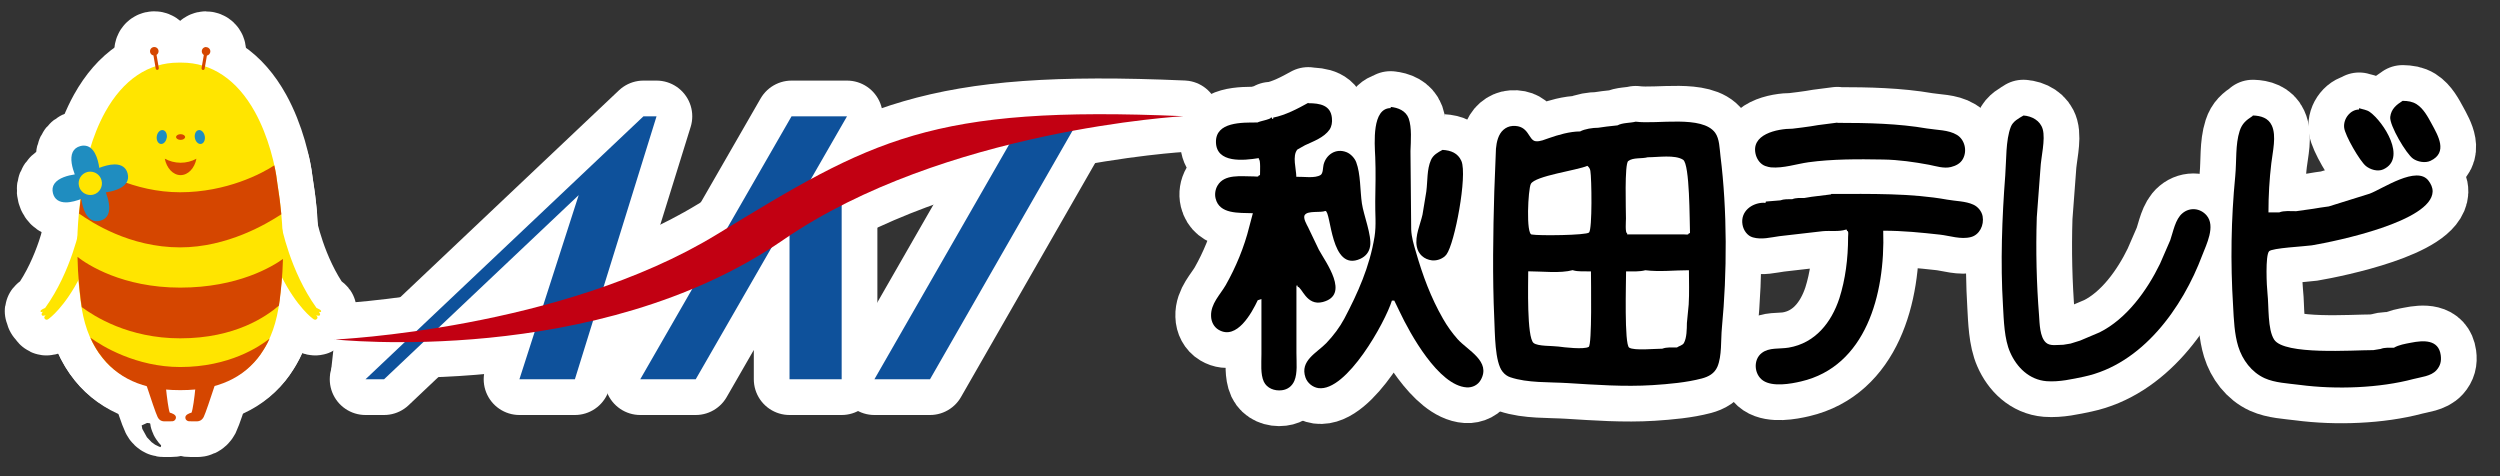 <?xml version="1.0" encoding="UTF-8"?>
<svg id="_レイヤー_2" data-name="レイヤー 2" xmlns="http://www.w3.org/2000/svg" xmlns:xlink="http://www.w3.org/1999/xlink" viewBox="0 0 210 40">
  <rect x="0" y="0" width="210" height="40" fill="#333333" stroke="none"/>
  <defs>
    <clipPath id="clippath">
      <rect width="210" height="40" style="fill: none; stroke-width: 0px;"/>
    </clipPath>
  </defs>
  <g id="_レイヤー_4" data-name="レイヤー 4">
    <g style="clip-path: url(#clippath);">
      <g>
        <g>
          <g>
            <polygon points="54.05 9.77 30.7 31.86 32.26 31.86 48.61 16.39 43.63 31.86 48.29 31.86 55.15 9.77 54.05 9.77" style="fill: none; stroke: #fff; stroke-linejoin: round; stroke-width: 6px;"/>
            <polygon points="90.2 10.79 85.54 10.79 73.45 31.86 78.12 31.86 90.2 10.79" style="fill: none; stroke: #fff; stroke-linejoin: round; stroke-width: 6px;"/>
            <polygon points="71.15 9.77 66.49 9.77 53.78 31.86 58.44 31.86 66.32 18.17 66.32 31.86 70.7 31.86 70.7 16.55 67.25 16.55 71.15 9.77" style="fill: none; stroke: #fff; stroke-linejoin: round; stroke-width: 6px;"/>
            <path d="m28.1,28.52s19.02-.84,32.1-8.82c13.08-7.98,17.92-10.87,39.21-9.94,0,0-20.14,1.11-33.63,10.4-15.64,10.77-37.68,8.35-37.68,8.35" style="fill: none; stroke: #fff; stroke-linejoin: round; stroke-width: 6px;"/>
            <path d="m201.82,8.47c.47.01.81.06,1.17.28.59.37.97,1.1,1.28,1.67.52.96,1.38,2.39-.11,3.09-.45.21-1.09.08-1.46-.18-.57-.39-2-2.81-1.92-3.51.08-.67.52-1.02,1.04-1.35Z" style="fill: none; stroke: #fff; stroke-linejoin: round; stroke-width: 6px;"/>
            <path d="m109.91,8.67c.97,0,1.87.17,1.97,1.24.04.37-.02.71-.2.98-.48.68-1.36.98-2.06,1.31-.21.12-.42.24-.64.36-.45.52-.09,1.66-.09,2.29.61-.02,1.56.15,2.04-.15.22-.14.19-.64.25-.87.21-.84,1.03-1.4,1.92-1.05.36.14.69.5.82.84.38,1,.32,2.38.48,3.47.14.97.84,2.69.69,3.59-.08.5-.37.85-.82,1.06-2.53,1.15-2.44-4.02-2.94-4.02-.41.17-1.48-.05-1.73.34-.17.25.17.81.27,1.01.3.63.6,1.27.91,1.9.58,1.07,2.65,3.8.33,4.4-1.38.36-1.75-1.28-2.11-1.28v-.1h-.1c0,1.89,0,3.78,0,5.66,0,.79.1,1.68-.17,2.33-.19.45-.56.74-1.05.8-.63.08-1.26-.17-1.52-.72-.29-.63-.2-1.53-.2-2.31v-4.63c-.1.04-.2.07-.31.1-.49,1.04-1.76,3.39-3.29,2.48-.39-.23-.62-.67-.63-1.15-.04-1.04.77-1.8,1.23-2.6.85-1.5,1.56-3.2,1.98-4.91.1-.38.2-.75.3-1.13-1.2-.04-2.81.09-3.13-1.24-.09-.37-.02-.77.16-1.08.58-.99,1.95-.77,3.07-.77.15,0,.4.07.4-.1h.1c0-.25.06-1.34-.1-1.34v-.1c-1.29.21-3.57.44-3.6-1.34-.03-1.71,2.18-1.65,3.49-1.65.19-.12,1.12-.26,1.12-.41h.1c0,.14-.03.1.1.1v-.1c1.03-.21,2.04-.74,2.94-1.24Z" style="fill: none; stroke: #fff; stroke-linejoin: round; stroke-width: 6px;"/>
            <path d="m116.8,8.98c.64.06,1.29.32,1.53.97.27.76.18,1.9.15,2.74.02,2.19.04,4.39.06,6.59.03.66.21,1.25.39,1.86.58,2.02,1.26,3.85,2.28,5.63.34.6.76,1.19,1.23,1.72.85.95,2.83,1.86,1.94,3.43-.24.42-.69.65-1.18.62-2.36-.15-4.76-4.52-5.62-6.34-.15-.32-.31-.63-.46-.95h-.2c-.55,1.79-3.81,7.68-6.18,7.35-.48-.07-.92-.43-1.08-.89-.49-1.41.94-2.06,1.75-2.89.59-.62,1.12-1.32,1.51-2.05,1.13-2.14,2.13-4.36,2.54-6.88.16-1,.04-1.95.06-2.98.02-1.22.05-2.49,0-3.71-.06-1.22-.28-4.12,1.3-4.12v-.1Z" style="fill: none; stroke: #fff; stroke-linejoin: round; stroke-width: 6px;"/>
            <path d="m198.17,9.09c.3.1.64.13.9.32,1.15.83,3.14,3.91,1.12,4.82-.48.21-1.09.01-1.45-.28-.52-.42-1.76-2.58-1.83-3.22-.09-.75.52-1.53,1.25-1.53v-.1Z" style="fill: none; stroke: #fff; stroke-linejoin: round; stroke-width: 6px;"/>
            <path d="m169.96,9.7c.73.05,1.43.44,1.63,1.16.24.87-.15,2.35-.19,3.27-.1,1.37-.2,2.75-.31,4.12-.09,2.81-.02,5.59.19,8.24.05.7.06,1.82.58,2.29.35.32.96.18,1.46.18.21-.04.41-.07.61-.1.27-.08.53-.17.8-.25.55-.23,1.09-.46,1.63-.69,2.29-1.14,4-3.54,5.08-5.76.29-.66.57-1.32.86-1.98.25-.72.42-1.77,1.03-2.27.62-.52,1.49-.43,2.02.18.78.9-.02,2.46-.36,3.35-1.66,4.42-5.04,9.16-9.94,10.2-.96.2-2.07.46-3.14.38-1.46-.12-2.51-1.17-3.06-2.43-.49-1.1-.53-2.66-.6-3.92-.22-3.61-.08-7.4.19-10.92.1-1.28.03-2.97.47-4.1.18-.47.68-.72,1.07-.95Z" style="fill: none; stroke: #fff; stroke-linejoin: round; stroke-width: 6px;"/>
            <path d="m189.24,9.7c.68.02,1.3.21,1.59.84.41.87.07,2.22-.04,3.18-.16,1.35-.24,2.7-.24,4.12h.91c.39-.16.95-.1,1.42-.1.24-.04.48-.07.71-.1.24-.04.47-.06.71-.1.2-.04.41-.07.61-.1.24-.03.47-.06.71-.1,1.15-.36,2.29-.71,3.43-1.07,1.08-.4,3.99-2.42,4.96-1.07.18.25.34.54.33.9-.08,2.49-8.01,4.15-10.15,4.51-.6.09-3.35.22-3.59.5-.32.36-.2,2.95-.13,3.55.12,1.1,0,3.01.56,3.87.86,1.31,6.57.88,8.34.88.2-.03.4-.07.61-.1.31-.13.75-.1,1.11-.1.4-.24.95-.33,1.42-.42,1.05-.21,2.33-.29,2.51,1.04.07.51-.03.9-.36,1.27-.46.51-1.3.57-1.94.74-2.81.75-6.45.9-9.56.49-1.01-.13-2.06-.17-2.93-.56-1.1-.5-1.87-1.54-2.22-2.67-.32-1.04-.37-2.25-.43-3.39-.23-3.67-.17-7.32.18-10.92.12-1.26,0-2.65.37-3.79.2-.62.55-.91,1.08-1.25Z" style="fill: none; stroke: #fff; stroke-linejoin: round; stroke-width: 6px;"/>
            <path d="m154.34,10.32c2.61,0,5.13.06,7.51.47.85.14,1.82.11,2.53.54.64.38.89,1.31.51,2.01-.21.4-.61.59-1.01.69-.59.15-1.28-.08-1.84-.19-1.24-.23-2.54-.42-3.85-.44-2.14-.04-4.32-.04-6.28.23-1,.14-2.11.52-3.15.43-.07-.01-.14-.03-.22-.04-.09-.03-.18-.05-.27-.08-.39-.15-.65-.51-.77-.89-.52-1.77,1.78-2.24,3.07-2.24.27-.04.55-.07.81-.1.24-.04.48-.07.72-.1.2-.04.4-.07.61-.1.54-.07,1.09-.14,1.63-.21Z" style="fill: none; stroke: #fff; stroke-linejoin: round; stroke-width: 6px;"/>
            <path d="m121.17,12.59c.71.04,1.3.27,1.59.94.51,1.21-.56,6.93-1.26,7.85-.26.34-.77.54-1.22.49-.65-.08-1.15-.51-1.27-1.16-.17-.9.3-1.87.48-2.68.11-.65.22-1.29.32-1.94.12-.94.04-1.85.39-2.65.19-.43.58-.64.97-.85" style="fill: none; stroke: #fff; stroke-linejoin: round; stroke-width: 6px;"/>
            <path d="m153.83,16.29c3.36,0,6.7-.07,9.74.48.72.13,1.54.12,2.19.42.38.17.7.55.78.97.14.77-.27,1.56-.97,1.75-.85.23-1.8-.11-2.61-.2-1.57-.17-3.06-.33-4.77-.33.18,5.4-1.49,11.4-6.9,12.66-.88.21-2.39.47-3.19-.07-.76-.51-.85-1.76-.11-2.32.62-.48,1.47-.32,2.26-.45,2.23-.38,3.59-2.11,4.26-4.15.5-1.58.73-3.31.73-5.15,0-.16.07-.51-.1-.51v-.1h-.1c-.57.19-1.3.07-1.93.13-1.22.14-2.43.28-3.65.42-.73.1-1.48.31-2.22.1-.47-.13-.79-.6-.87-1.07-.19-1.11.78-1.82,1.75-1.84.11,0,.21.07.21-.1.41-.04.81-.07,1.22-.1.28-.11.67-.1,1.01-.1.28-.12.68-.1,1.01-.1.21-.03.41-.07.61-.1.54-.06,1.09-.13,1.62-.2" style="fill: none; stroke: #fff; stroke-linejoin: round; stroke-width: 6px;"/>
            <path d="m137.4,10.22c1.8.24,5.59-.57,6.68.94.36.51.36,1.29.44,1.95.57,4.55.56,9.81.12,14.42-.1,1.03.01,2.37-.38,3.28-.25.57-.74.83-1.3.98-1.29.34-2.76.47-4.14.56-2.38.15-4.84-.03-7.1-.17-1.61-.1-3.4,0-4.85-.49-.25-.08-.47-.24-.64-.45-.68-.81-.65-3.27-.71-4.44-.16-3.5-.1-7.26,0-10.71.05-1.2.1-2.4.14-3.6.05-.57.2-1.22.63-1.59.21-.18.46-.3.76-.32,1.39-.09,1.32,1.2,1.94,1.28.38.05.78-.15,1.12-.26.77-.27,1.75-.56,2.62-.56.38-.21,1.05-.31,1.52-.31.24-.04.48-.07.71-.1.31-.04.61-.07.91-.1.42-.23,1.05-.19,1.53-.31Zm1.01,2.99c-.5.14-1.23,0-1.64.32-.32.24-.19,4.1-.19,4.83,0,.23-.08,1.23.1,1.23v.1h4.77c.14,0,.41.07.41-.1h.1c-.04-1.03-.01-5.8-.58-6.17-.68-.44-2.09-.21-2.97-.21m-5.07.72c-.86.38-4.4.84-4.75,1.52-.23.43-.42,4.25.08,4.25.57.11,4.58.07,4.81-.17.28-.29.22-4.56.11-5.18-.04-.21-.11-.29-.25-.42m-1.22,8.76c-1.07.29-2.57.1-3.75.1,0,1.06-.13,5.54.45,6.02.36.29,1.56.23,2.08.3.51.07,2.14.26,2.55.03.29-.17.19-5.51.19-6.34-.51-.02-1.08.04-1.52-.1m6.09,0c-.48.13-1.07.1-1.62.1,0,.93-.16,6.13.26,6.4.41.27,2.15.09,2.79.09.35-.14.8-.1,1.22-.1.17-.13.47-.17.59-.38.24-.44.24-1.14.25-1.68.05-.51.1-1.03.15-1.55.06-.98.02-1.96.02-2.88-1.24,0-2.46.15-3.66,0" style="fill: none; stroke: #fff; stroke-linejoin: round; stroke-width: 6px;"/>
          </g>
          <g>
            <path d="m6.75,18.92s-.73,3.86-2.96,6.95c0,0-.49.19-.37.31,0,0,.03.07.19,0,0,0-.19.19-.08.31,0,0,0,.07.31,0,0,0-.19.14-.09.27,0,0,.12.22.37,0,0,0,1.33-.95,2.64-3.57" style="fill: none; stroke: #fff; stroke-linejoin: round; stroke-width: 6px;"/>
            <path d="m23.63,18.92s.73,3.86,2.96,6.95c0,0,.49.19.37.31,0,0-.03.07-.19,0,0,0,.19.19.09.31,0,0,0,.07-.31,0,0,0,.19.14.09.27,0,0-.12.22-.37,0,0,0-1.33-.95-2.64-3.57" style="fill: none; stroke: #fff; stroke-linejoin: round; stroke-width: 6px;"/>
            <path d="m23.3,15.42c-.16-1.49-.75-3.96-1.89-6.02-1.5-2.71-3.63-4.14-6.16-4.14h-.25c-2.53,0-4.65,1.43-6.16,4.14-1.14,2.05-1.73,4.52-1.89,6.01-.79,4.83-.39,8.09-.18,9.85.22,1.81.73,3.27,1.57,4.45,1.42,2.02,3.66,2.91,6.66,2.91h.25c3,0,5.24-.89,6.66-2.91.84-1.19,1.35-2.64,1.57-4.45.21-1.76.61-5.02-.18-9.84" style="fill: none; stroke: #fff; stroke-linejoin: round; stroke-width: 6px;"/>
            <path d="m14.26,34.66c-.1-.22-.24-1.26-.33-2.16h-.14s-1.23-.21-1.23-.21l-.02-.07-.13.04-.13.04.04.11c.34,1.03.77,2.32.92,2.62.17.35.46.36.52.36,0,0,.01,0,.01,0,0,0,.42,0,.51,0,0,0,.02,0,.03,0,.09,0,.26.02.37-.09.04-.04.1-.12.1-.24,0-.23-.33-.35-.52-.4" style="fill: none; stroke: #fff; stroke-linejoin: round; stroke-width: 6px;"/>
            <path d="m17.81,32.22l-.02.07-1.23.22h-.14c-.08.89-.23,1.93-.33,2.15-.19.05-.52.18-.52.4,0,.13.05.2.1.24.11.11.28.09.37.09.01,0,.02,0,.03,0,.08,0,.5,0,.5,0,0,0,0,0,.01,0,.07,0,.35-.02.53-.36.15-.3.58-1.59.92-2.62l.04-.11-.26-.09Z" style="fill: none; stroke: #fff; stroke-linejoin: round; stroke-width: 6px;"/>
            <path d="m6.64,17.94c1.03.72,4.22,2.84,8.49,2.84,3.97,0,7.3-1.99,8.5-2.78-.07-.8-.18-1.66-.33-2.58-.05-.44-.13-.96-.26-1.53-.99.66-3.99,2.26-7.91,2.26s-7.01-1.86-7.86-2.48c-.15.65-.25,1.25-.3,1.74-.15.9-.25,1.74-.33,2.53" style="fill: none; stroke: #fff; stroke-linejoin: round; stroke-width: 6px;"/>
            <path d="m23.43,25.67c.02-.13.04-.27.06-.41.1-.83.24-2,.28-3.51-.87.63-3.78,2.41-8.63,2.41s-7.8-1.93-8.63-2.58c.03,1.59.18,2.82.28,3.68.02.18.05.36.08.54,1.05.77,3.91,2.62,8.27,2.62,4.64,0,7.25-1.86,8.29-2.75" style="fill: none; stroke: #fff; stroke-linejoin: round; stroke-width: 6px;"/>
            <path d="m21.92,29.72c.28-.4.52-.82.73-1.28-.84.67-3.4,2.39-7.51,2.39-3.69,0-6.58-1.75-7.55-2.47.2.46.44.88.71,1.28.03.03.05.06.07.09,1.42,2.02,3.66,3.04,6.66,3.04h.23c3,0,5.24-1.02,6.66-3.04" style="fill: none; stroke: #fff; stroke-linejoin: round; stroke-width: 6px;"/>
            <path d="m13.32,4.31c0-.2-.16-.36-.36-.36s-.36.16-.36.36c0,.17.12.32.29.35l.19,1.1c.01.07.07.11.13.11,0,0,.02,0,.02,0,.07-.01.12-.08.11-.16l-.19-1.1c.1-.06.17-.18.17-.31" style="fill: none; stroke: #fff; stroke-linejoin: round; stroke-width: 6px;"/>
            <path d="m17.31,3.95c-.2,0-.36.16-.36.36,0,.13.07.24.17.31l-.19,1.1c-.01.07.04.14.11.16,0,0,.02,0,.02,0,.06,0,.12-.05.13-.11l.19-1.1c.16-.03.29-.18.29-.35,0-.2-.16-.36-.36-.36" style="fill: none; stroke: #fff; stroke-linejoin: round; stroke-width: 6px;"/>
            <path d="m15.17,11.75c.21,0,.38-.11.38-.24s-.17-.24-.38-.24-.38.11-.38.24.17.24.38.24" style="fill: none; stroke: #fff; stroke-linejoin: round; stroke-width: 6px;"/>
            <path d="m15.17,13.67c-.48,0-.94-.13-1.33-.34.16.79.69,1.38,1.33,1.38s1.18-.59,1.33-1.38c-.39.22-.85.34-1.33.34" style="fill: none; stroke: #fff; stroke-linejoin: round; stroke-width: 6px;"/>
            <path d="m14,11.58c-.05.32-.28.55-.51.51-.23-.04-.37-.33-.32-.65.05-.32.28-.55.52-.51.23.04.37.33.32.65" style="fill: none; stroke: #fff; stroke-linejoin: round; stroke-width: 6px;"/>
            <path d="m17.2,11.43c.06.32-.08.62-.31.66-.23.04-.46-.18-.52-.5-.06-.32.08-.62.31-.66.23-.04.46.18.52.51" style="fill: none; stroke: #fff; stroke-linejoin: round; stroke-width: 6px;"/>
            <path d="m10.72,14.57c-.13-.5-.51-.76-1.09-.76-.44,0-.92.15-1.29.29-.11-.77-.43-1.87-1.3-1.87-.09,0-.19.01-.29.04-.3.08-.52.25-.64.5-.26.54-.03,1.35.17,1.88-.56.08-1.37.29-1.71.78-.16.23-.2.51-.12.81.13.5.51.76,1.09.76.44,0,.92-.15,1.29-.29.11.77.43,1.87,1.3,1.87h0c.09,0,.19-.01.29-.04.3-.08.52-.25.64-.5.26-.54.03-1.35-.17-1.88.56-.08,1.37-.29,1.71-.78.16-.23.2-.51.12-.81" style="fill: none; stroke: #fff; stroke-linejoin: round; stroke-width: 6px;"/>
            <path d="m8.53,15.15c-.11-.43-.5-.73-.95-.73-.08,0-.17.01-.25.03-.52.14-.83.68-.69,1.2.11.43.5.73.95.73.08,0,.17-.01.25-.03.52-.14.83-.68.69-1.2" style="fill: none; stroke: #fff; stroke-linejoin: round; stroke-width: 6px;"/>
          </g>
        </g>
        <g>
          <g>
            <polygon points="54.05 9.77 30.7 31.86 32.26 31.86 48.61 16.39 43.63 31.86 48.29 31.86 55.15 9.77 54.05 9.77" style="fill: #0e519b; stroke-width: 0px;"/>
            <polygon points="90.2 10.79 85.54 10.79 73.45 31.86 78.12 31.86 90.2 10.79" style="fill: #0e519b; stroke-width: 0px;"/>
            <polygon points="71.15 9.77 66.49 9.77 53.78 31.86 58.44 31.86 66.32 18.17 66.32 31.86 70.7 31.86 70.7 16.55 67.25 16.55 71.15 9.77" style="fill: #0e519b; stroke-width: 0px;"/>
            <path d="m28.1,28.52s19.02-.84,32.1-8.82c13.08-7.98,17.92-10.87,39.21-9.94,0,0-20.14,1.11-33.63,10.4-15.64,10.77-37.68,8.35-37.68,8.35" style="fill: #c20012; stroke-width: 0px;"/>
            <path d="m201.82,8.47c.47.01.81.06,1.17.28.59.37.97,1.1,1.28,1.67.52.96,1.38,2.39-.11,3.09-.45.21-1.09.08-1.46-.18-.57-.39-2-2.81-1.92-3.51.08-.67.52-1.02,1.04-1.35Z" style="stroke-width: 0px;"/>
            <path d="m109.91,8.67c.97,0,1.87.17,1.97,1.24.04.37-.02.71-.2.98-.48.68-1.36.98-2.06,1.31-.21.12-.42.24-.64.36-.45.52-.09,1.66-.09,2.29.61-.02,1.56.15,2.04-.15.22-.14.19-.64.25-.87.21-.84,1.03-1.4,1.92-1.05.36.14.69.5.82.84.38,1,.32,2.38.48,3.47.14.97.84,2.69.69,3.59-.08.5-.37.85-.82,1.06-2.53,1.15-2.44-4.02-2.94-4.02-.41.17-1.48-.05-1.73.34-.17.25.17.81.27,1.01.3.63.6,1.27.91,1.9.58,1.07,2.65,3.8.33,4.4-1.38.36-1.75-1.28-2.11-1.28v-.1h-.1c0,1.89,0,3.78,0,5.66,0,.79.1,1.68-.17,2.33-.19.45-.56.74-1.05.8-.63.08-1.26-.17-1.52-.72-.29-.63-.2-1.53-.2-2.31v-4.63c-.1.04-.2.07-.31.1-.49,1.04-1.76,3.39-3.29,2.48-.39-.23-.62-.67-.63-1.15-.04-1.04.77-1.8,1.23-2.6.85-1.5,1.56-3.2,1.98-4.91.1-.38.2-.75.3-1.13-1.2-.04-2.81.09-3.13-1.24-.09-.37-.02-.77.16-1.08.58-.99,1.95-.77,3.07-.77.15,0,.4.07.4-.1h.1c0-.25.06-1.34-.1-1.34v-.1c-1.29.21-3.57.44-3.6-1.34-.03-1.71,2.18-1.65,3.49-1.65.19-.12,1.12-.26,1.12-.41h.1c0,.14-.03.1.1.1v-.1c1.03-.21,2.04-.74,2.94-1.24Z" style="stroke-width: 0px;"/>
            <path d="m116.8,8.98c.64.06,1.29.32,1.53.97.27.76.18,1.9.15,2.74.02,2.19.04,4.39.06,6.59.03.66.21,1.25.39,1.86.58,2.02,1.26,3.85,2.28,5.63.34.6.76,1.19,1.23,1.72.85.95,2.83,1.86,1.94,3.43-.24.42-.69.65-1.18.62-2.36-.15-4.76-4.52-5.62-6.34-.15-.32-.31-.63-.46-.95h-.2c-.55,1.79-3.81,7.68-6.18,7.35-.48-.07-.92-.43-1.08-.89-.49-1.41.94-2.06,1.75-2.89.59-.62,1.12-1.32,1.51-2.05,1.13-2.14,2.13-4.36,2.54-6.88.16-1,.04-1.95.06-2.98.02-1.22.05-2.49,0-3.71-.06-1.22-.28-4.12,1.3-4.12v-.1Z" style="stroke-width: 0px;"/>
            <path d="m198.17,9.09c.3.1.64.13.9.32,1.15.83,3.14,3.91,1.12,4.82-.48.21-1.09.01-1.45-.28-.52-.42-1.76-2.58-1.83-3.22-.09-.75.52-1.53,1.25-1.53v-.1Z" style="stroke-width: 0px;"/>
            <path d="m169.96,9.7c.73.05,1.43.44,1.63,1.16.24.87-.15,2.35-.19,3.27-.1,1.37-.2,2.75-.31,4.12-.09,2.81-.02,5.59.19,8.24.05.7.06,1.82.58,2.29.35.32.96.18,1.46.18.21-.04.41-.07.61-.1.27-.08.53-.17.8-.25.55-.23,1.09-.46,1.63-.69,2.29-1.14,4-3.54,5.08-5.76.29-.66.57-1.32.86-1.98.25-.72.42-1.77,1.03-2.27.62-.52,1.49-.43,2.02.18.78.9-.02,2.46-.36,3.35-1.66,4.42-5.04,9.16-9.94,10.2-.96.2-2.07.46-3.14.38-1.46-.12-2.51-1.17-3.06-2.43-.49-1.1-.53-2.66-.6-3.92-.22-3.61-.08-7.4.19-10.92.1-1.28.03-2.97.47-4.1.18-.47.68-.72,1.07-.95Z" style="stroke-width: 0px;"/>
            <path d="m189.24,9.7c.68.02,1.3.21,1.59.84.41.87.07,2.22-.04,3.18-.16,1.35-.24,2.7-.24,4.12h.91c.39-.16.95-.1,1.42-.1.24-.04.48-.07.71-.1.24-.04.47-.06.71-.1.2-.04.41-.07.61-.1.24-.03.47-.06.71-.1,1.15-.36,2.29-.71,3.43-1.07,1.08-.4,3.99-2.42,4.96-1.07.18.25.34.54.33.9-.08,2.49-8.01,4.15-10.15,4.51-.6.09-3.35.22-3.59.5-.32.36-.2,2.95-.13,3.55.12,1.1,0,3.01.56,3.87.86,1.31,6.57.88,8.34.88.2-.03.4-.07.61-.1.31-.13.75-.1,1.11-.1.4-.24.95-.33,1.42-.42,1.05-.21,2.33-.29,2.51,1.04.07.51-.03.9-.36,1.27-.46.51-1.3.57-1.94.74-2.81.75-6.45.9-9.56.49-1.01-.13-2.06-.17-2.93-.56-1.1-.5-1.87-1.54-2.22-2.67-.32-1.04-.37-2.25-.43-3.39-.23-3.67-.17-7.32.18-10.92.12-1.26,0-2.65.37-3.79.2-.62.55-.91,1.08-1.25Z" style="stroke-width: 0px;"/>
            <path d="m154.34,10.32c2.61,0,5.13.06,7.51.47.85.14,1.82.11,2.53.54.64.38.89,1.31.51,2.01-.21.4-.61.59-1.01.69-.59.15-1.28-.08-1.84-.19-1.24-.23-2.54-.42-3.85-.44-2.14-.04-4.32-.04-6.28.23-1,.14-2.11.52-3.15.43-.07-.01-.14-.03-.22-.04-.09-.03-.18-.05-.27-.08-.39-.15-.65-.51-.77-.89-.52-1.77,1.78-2.24,3.07-2.24.27-.04.55-.07.81-.1.24-.04.48-.07.72-.1.2-.04.4-.07.61-.1.54-.07,1.09-.14,1.63-.21Z" style="stroke-width: 0px;"/>
            <path d="m121.17,12.59c.71.04,1.3.27,1.59.94.51,1.21-.56,6.93-1.26,7.85-.26.34-.77.54-1.22.49-.65-.08-1.15-.51-1.27-1.16-.17-.9.3-1.87.48-2.68.11-.65.22-1.29.32-1.94.12-.94.04-1.85.39-2.65.19-.43.58-.64.97-.85" style="stroke-width: 0px;"/>
            <path d="m153.83,16.29c3.36,0,6.7-.07,9.74.48.72.13,1.54.12,2.19.42.38.17.7.55.78.97.14.77-.27,1.56-.97,1.75-.85.23-1.8-.11-2.61-.2-1.57-.17-3.06-.33-4.77-.33.18,5.4-1.49,11.4-6.9,12.66-.88.21-2.39.47-3.19-.07-.76-.51-.85-1.76-.11-2.32.62-.48,1.47-.32,2.26-.45,2.23-.38,3.59-2.11,4.26-4.15.5-1.58.73-3.31.73-5.15,0-.16.07-.51-.1-.51v-.1h-.1c-.57.19-1.3.07-1.93.13-1.22.14-2.43.28-3.65.42-.73.1-1.48.31-2.22.1-.47-.13-.79-.6-.87-1.07-.19-1.11.78-1.82,1.75-1.84.11,0,.21.07.21-.1.41-.04.81-.07,1.22-.1.28-.11.67-.1,1.01-.1.28-.12.68-.1,1.01-.1.21-.03.41-.07.61-.1.54-.06,1.09-.13,1.62-.2" style="stroke-width: 0px;"/>
            <path d="m137.4,10.22c1.8.24,5.59-.57,6.68.94.36.51.36,1.29.44,1.95.57,4.55.56,9.81.12,14.42-.1,1.03.01,2.37-.38,3.28-.25.57-.74.83-1.3.98-1.29.34-2.76.47-4.14.56-2.38.15-4.84-.03-7.1-.17-1.61-.1-3.4,0-4.85-.49-.25-.08-.47-.24-.64-.45-.68-.81-.65-3.27-.71-4.44-.16-3.5-.1-7.26,0-10.71.05-1.2.1-2.4.14-3.6.05-.57.2-1.22.63-1.59.21-.18.46-.3.76-.32,1.39-.09,1.32,1.2,1.94,1.28.38.05.78-.15,1.12-.26.77-.27,1.75-.56,2.62-.56.38-.21,1.05-.31,1.52-.31.24-.04.48-.07.71-.1.31-.04.61-.07.91-.1.42-.23,1.05-.19,1.53-.31Zm1.01,2.99c-.5.14-1.23,0-1.64.32-.32.24-.19,4.1-.19,4.83,0,.23-.08,1.23.1,1.23v.1h4.77c.14,0,.41.07.41-.1h.1c-.04-1.03-.01-5.8-.58-6.17-.68-.44-2.09-.21-2.97-.21m-5.07.72c-.86.38-4.4.84-4.75,1.52-.23.43-.42,4.25.08,4.25.57.11,4.58.07,4.81-.17.28-.29.22-4.56.11-5.18-.04-.21-.11-.29-.25-.42m-1.22,8.76c-1.07.29-2.57.1-3.75.1,0,1.06-.13,5.54.45,6.02.36.29,1.56.23,2.08.3.51.07,2.14.26,2.55.03.29-.17.19-5.51.19-6.34-.51-.02-1.08.04-1.52-.1m6.09,0c-.48.13-1.07.1-1.62.1,0,.93-.16,6.13.26,6.4.41.27,2.15.09,2.79.09.35-.14.8-.1,1.22-.1.17-.13.47-.17.59-.38.24-.44.24-1.14.25-1.68.05-.51.1-1.03.15-1.55.06-.98.02-1.96.02-2.88-1.24,0-2.46.15-3.66,0" style="stroke-width: 0px;"/>
          </g>
          <g>
            <path d="m6.75,18.92s-.73,3.86-2.96,6.95c0,0-.49.19-.37.31,0,0,.03.07.19,0,0,0-.19.19-.08.31,0,0,0,.07.31,0,0,0-.19.14-.09.27,0,0,.12.22.37,0,0,0,1.33-.95,2.64-3.57" style="fill: #ffe500; stroke-width: 0px;"/>
            <path d="m23.63,18.92s.73,3.86,2.96,6.95c0,0,.49.19.37.31,0,0-.03.07-.19,0,0,0,.19.19.09.31,0,0,0,.07-.31,0,0,0,.19.14.09.27,0,0-.12.22-.37,0,0,0-1.33-.95-2.64-3.57" style="fill: #ffe500; stroke-width: 0px;"/>
            <path d="m23.3,15.42c-.16-1.49-.75-3.96-1.89-6.02-1.5-2.71-3.63-4.14-6.16-4.14h-.25c-2.53,0-4.65,1.43-6.16,4.14-1.14,2.05-1.73,4.52-1.89,6.01-.79,4.83-.39,8.09-.18,9.85.22,1.81.73,3.27,1.57,4.45,1.42,2.02,3.66,2.91,6.66,2.91h.25c3,0,5.24-.89,6.66-2.91.84-1.19,1.35-2.64,1.57-4.45.21-1.76.61-5.02-.18-9.84" style="fill: #ffe500; stroke-width: 0px;"/>
            <path d="m14.26,34.66c-.1-.22-.24-1.26-.33-2.16h-.14s-1.23-.21-1.23-.21l-.02-.07-.13.04-.13.04.04.11c.34,1.03.77,2.32.92,2.62.17.35.46.36.52.36,0,0,.01,0,.01,0,0,0,.42,0,.51,0,0,0,.02,0,.03,0,.09,0,.26.02.37-.09.04-.04.1-.12.1-.24,0-.23-.33-.35-.52-.4" style="fill: #d54600; stroke-width: 0px;"/>
            <path d="m17.81,32.22l-.02.07-1.23.22h-.14c-.08.89-.23,1.93-.33,2.15-.19.05-.52.18-.52.4,0,.13.05.2.1.24.11.11.28.09.37.09.01,0,.02,0,.03,0,.08,0,.5,0,.5,0,0,0,0,0,.01,0,.07,0,.35-.02.53-.36.15-.3.58-1.59.92-2.62l.04-.11-.26-.09Z" style="fill: #d54600; stroke-width: 0px;"/>
            <path d="m6.64,17.94c1.03.72,4.22,2.84,8.49,2.84,3.97,0,7.3-1.99,8.5-2.78-.07-.8-.18-1.66-.33-2.58-.05-.44-.13-.96-.26-1.53-.99.66-3.99,2.26-7.91,2.26s-7.01-1.86-7.86-2.48c-.15.65-.25,1.25-.3,1.74-.15.9-.25,1.74-.33,2.53" style="fill: #d54600; stroke-width: 0px;"/>
            <path d="m23.43,25.67c.02-.13.04-.27.06-.41.1-.83.24-2,.28-3.51-.87.63-3.78,2.41-8.63,2.41s-7.8-1.93-8.63-2.58c.03,1.59.18,2.82.28,3.68.02.18.05.36.08.54,1.05.77,3.91,2.62,8.27,2.62,4.64,0,7.25-1.86,8.29-2.75" style="fill: #d54600; stroke-width: 0px;"/>
            <path d="m21.92,29.72c.28-.4.52-.82.73-1.28-.84.67-3.4,2.39-7.51,2.39-3.69,0-6.58-1.75-7.55-2.47.2.46.44.88.71,1.28.03.03.05.06.07.09,1.42,2.02,3.66,3.04,6.66,3.04h.23c3,0,5.24-1.02,6.66-3.04" style="fill: #d54600; stroke-width: 0px;"/>
            <path d="m13.32,4.31c0-.2-.16-.36-.36-.36s-.36.16-.36.36c0,.17.12.32.29.35l.19,1.1c.01.07.07.11.13.11,0,0,.02,0,.02,0,.07-.01.12-.08.11-.16l-.19-1.1c.1-.06.17-.18.17-.31" style="fill: #d54600; stroke-width: 0px;"/>
            <path d="m17.31,3.95c-.2,0-.36.16-.36.36,0,.13.07.24.17.31l-.19,1.1c-.01.07.04.14.11.16,0,0,.02,0,.02,0,.06,0,.12-.05.13-.11l.19-1.1c.16-.03.29-.18.29-.35,0-.2-.16-.36-.36-.36" style="fill: #d54600; stroke-width: 0px;"/>
            <path d="m15.17,11.75c.21,0,.38-.11.38-.24s-.17-.24-.38-.24-.38.11-.38.24.17.24.38.24" style="fill: #d54600; stroke-width: 0px;"/>
            <path d="m15.17,13.67c-.48,0-.94-.13-1.33-.34.16.79.69,1.38,1.33,1.38s1.18-.59,1.33-1.38c-.39.22-.85.34-1.33.34" style="fill: #d54600; stroke-width: 0px;"/>
            <path d="m14,11.58c-.05.32-.28.55-.51.51-.23-.04-.37-.33-.32-.65.05-.32.28-.55.52-.51.23.04.37.33.32.65" style="fill: #1f8dc0; stroke-width: 0px;"/>
            <path d="m17.2,11.43c.06.32-.08.62-.31.66-.23.04-.46-.18-.52-.5-.06-.32.08-.62.31-.66.23-.04.46.18.52.51" style="fill: #1f8dc0; stroke-width: 0px;"/>
            <path d="m10.72,14.57c-.13-.5-.51-.76-1.09-.76-.44,0-.92.15-1.29.29-.11-.77-.43-1.87-1.3-1.87-.09,0-.19.01-.29.04-.3.08-.52.25-.64.5-.26.54-.03,1.35.17,1.88-.56.08-1.37.29-1.71.78-.16.23-.2.51-.12.81.13.5.51.76,1.09.76.44,0,.92-.15,1.29-.29.11.77.43,1.87,1.3,1.87h0c.09,0,.19-.01.29-.04.3-.08.52-.25.64-.5.26-.54.03-1.35-.17-1.88.56-.08,1.37-.29,1.71-.78.16-.23.2-.51.12-.81" style="fill: #1f8dc0; stroke-width: 0px;"/>
            <path d="m8.53,15.15c-.11-.43-.5-.73-.95-.73-.08,0-.17.01-.25.03-.52.14-.83.68-.69,1.2.11.43.5.73.95.73.08,0,.17-.01.25-.03.52-.14.83-.68.69-1.2" style="fill: #ffe500; stroke-width: 0px;"/>
          </g>
        </g>
      </g>
    </g>
  </g>
</svg>